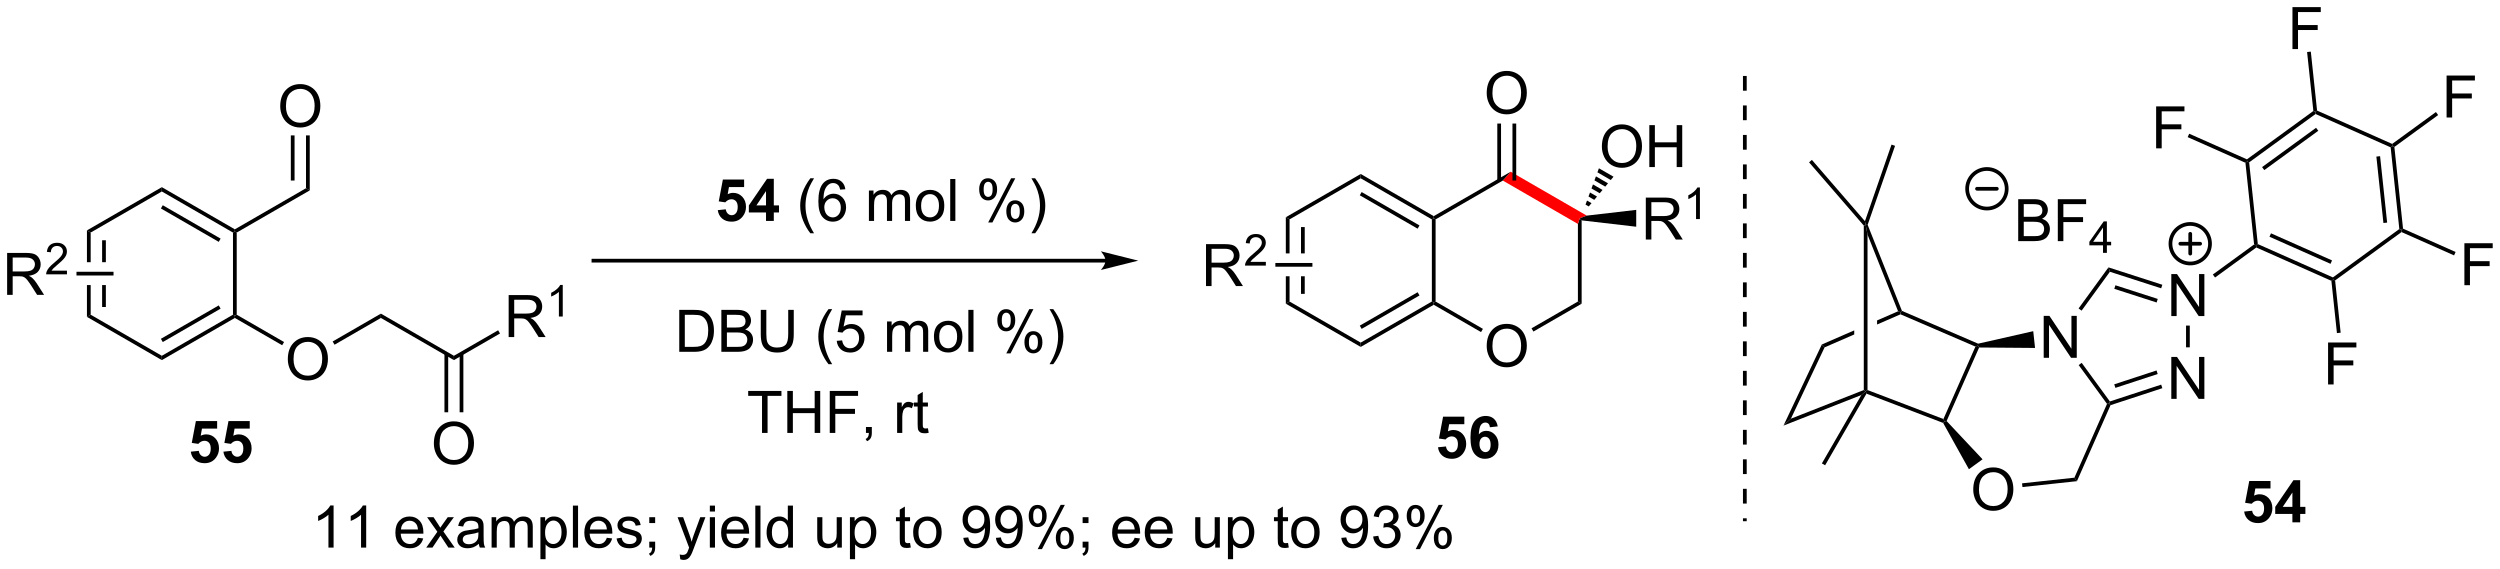 <?xml version="1.0" encoding="UTF-8"?>
<!DOCTYPE svg PUBLIC '-//W3C//DTD SVG 1.0//EN'
          'http://www.w3.org/TR/2001/REC-SVG-20010904/DTD/svg10.dtd'>
<svg stroke-dasharray="none" shape-rendering="auto" xmlns="http://www.w3.org/2000/svg" font-family="'Dialog'" text-rendering="auto" width="936" fill-opacity="1" color-interpolation="auto" color-rendering="auto" preserveAspectRatio="xMidYMid meet" font-size="12px" viewBox="0 0 936 213" fill="black" xmlns:xlink="http://www.w3.org/1999/xlink" stroke="black" image-rendering="auto" stroke-miterlimit="10" stroke-linecap="square" stroke-linejoin="miter" font-style="normal" stroke-width="1" height="213" stroke-dashoffset="0" font-weight="normal" stroke-opacity="1"
><!--Generated by the Batik Graphics2D SVG Generator--><defs id="genericDefs"
  /><g
  ><defs id="defs1"
    ><clipPath clipPathUnits="userSpaceOnUse" id="clipPath1"
      ><path d="M2.188 1.583 L353.156 1.583 L353.156 81.194 L2.188 81.194 L2.188 1.583 Z"
      /></clipPath
      ><clipPath clipPathUnits="userSpaceOnUse" id="clipPath2"
      ><path d="M4.237 0.484 L4.237 77.881 L345.445 77.881 L345.445 0.484 Z"
      /></clipPath
    ></defs
    ><g transform="scale(2.667,2.667) translate(-2.188,-1.583) matrix(1.029,0,0,1.029,-2.17,1.085)"
    ><path d="M155.058 35.788 L85.195 35.788 L84.94 35.788 L84.94 36.298 L85.195 36.298 L155.058 36.298 L155.313 36.298 L155.313 35.788 L155.058 35.788 ZM159.522 36.043 L154.42 34.767 C154.42 34.767 155.058 35.485 155.058 36.043 C155.058 36.601 154.42 37.318 154.42 37.318 Z" stroke="none" clip-path="url(#clipPath2)"
    /></g
    ><g transform="matrix(2.743,0,0,2.743,-11.621,-1.328)"
    ><path d="M49.769 75.224 L49.066 75.224 L49.066 70.743 Q48.811 70.985 48.4 71.227 Q47.988 71.469 47.66 71.591 L47.66 70.912 Q48.248 70.633 48.689 70.24 Q49.131 69.844 49.316 69.474 L49.769 69.474 L49.769 75.224 ZM54.219 75.224 L53.516 75.224 L53.516 70.743 Q53.26 70.985 52.849 71.227 Q52.437 71.469 52.109 71.591 L52.109 70.912 Q52.698 70.633 53.138 70.24 Q53.581 69.844 53.766 69.474 L54.219 69.474 L54.219 75.224 ZM61.276 73.888 L62.002 73.977 Q61.831 74.615 61.364 74.966 Q60.901 75.318 60.179 75.318 Q59.268 75.318 58.734 74.758 Q58.203 74.196 58.203 73.185 Q58.203 72.138 58.742 71.56 Q59.281 70.982 60.141 70.982 Q60.971 70.982 61.497 71.55 Q62.026 72.115 62.026 73.141 Q62.026 73.204 62.023 73.329 L58.929 73.329 Q58.969 74.013 59.315 74.378 Q59.664 74.74 60.182 74.74 Q60.57 74.74 60.844 74.537 Q61.117 74.334 61.276 73.888 ZM58.969 72.75 L61.284 72.75 Q61.237 72.227 61.018 71.966 Q60.682 71.56 60.148 71.56 Q59.664 71.56 59.333 71.886 Q59.002 72.209 58.969 72.75 ZM62.418 75.224 L63.933 73.068 L62.53 71.076 L63.41 71.076 L64.045 72.047 Q64.225 72.326 64.335 72.513 Q64.506 72.255 64.652 72.055 L65.35 71.076 L66.191 71.076 L64.756 73.029 L66.301 75.224 L65.436 75.224 L64.585 73.935 L64.358 73.586 L63.269 75.224 L62.418 75.224 ZM69.592 74.711 Q69.202 75.045 68.84 75.183 Q68.48 75.318 68.066 75.318 Q67.381 75.318 67.014 74.985 Q66.647 74.649 66.647 74.13 Q66.647 73.826 66.785 73.573 Q66.926 73.321 67.15 73.17 Q67.374 73.016 67.655 72.938 Q67.863 72.883 68.28 72.834 Q69.131 72.732 69.535 72.591 Q69.538 72.446 69.538 72.407 Q69.538 71.977 69.34 71.802 Q69.069 71.563 68.538 71.563 Q68.043 71.563 67.806 71.737 Q67.569 71.912 67.457 72.352 L66.769 72.258 Q66.863 71.818 67.077 71.547 Q67.293 71.274 67.699 71.128 Q68.105 70.982 68.639 70.982 Q69.17 70.982 69.501 71.107 Q69.835 71.232 69.991 71.422 Q70.147 71.61 70.21 71.899 Q70.246 72.079 70.246 72.547 L70.246 73.485 Q70.246 74.466 70.29 74.727 Q70.335 74.985 70.467 75.224 L69.733 75.224 Q69.624 75.005 69.592 74.711 ZM69.535 73.141 Q69.152 73.297 68.387 73.407 Q67.952 73.469 67.772 73.547 Q67.592 73.625 67.493 73.776 Q67.397 73.927 67.397 74.11 Q67.397 74.391 67.611 74.579 Q67.824 74.766 68.233 74.766 Q68.639 74.766 68.954 74.589 Q69.272 74.412 69.42 74.102 Q69.535 73.865 69.535 73.399 L69.535 73.141 ZM71.336 75.224 L71.336 71.076 L71.963 71.076 L71.963 71.657 Q72.159 71.352 72.482 71.167 Q72.807 70.982 73.221 70.982 Q73.682 70.982 73.976 71.175 Q74.273 71.365 74.393 71.709 Q74.885 70.982 75.674 70.982 Q76.291 70.982 76.622 71.323 Q76.956 71.664 76.956 72.375 L76.956 75.224 L76.258 75.224 L76.258 72.61 Q76.258 72.188 76.187 72.003 Q76.12 71.818 75.94 71.706 Q75.76 71.591 75.518 71.591 Q75.081 71.591 74.791 71.883 Q74.502 72.172 74.502 72.813 L74.502 75.224 L73.799 75.224 L73.799 72.529 Q73.799 72.06 73.627 71.826 Q73.456 71.591 73.065 71.591 Q72.768 71.591 72.516 71.748 Q72.266 71.904 72.151 72.206 Q72.039 72.505 72.039 73.071 L72.039 75.224 L71.336 75.224 ZM78 76.815 L78 71.076 L78.641 71.076 L78.641 71.615 Q78.867 71.297 79.151 71.141 Q79.437 70.982 79.844 70.982 Q80.375 70.982 80.781 71.255 Q81.187 71.529 81.393 72.026 Q81.601 72.524 81.601 73.118 Q81.601 73.755 81.372 74.266 Q81.143 74.774 80.708 75.047 Q80.273 75.318 79.791 75.318 Q79.44 75.318 79.161 75.17 Q78.883 75.021 78.703 74.795 L78.703 76.815 L78 76.815 ZM78.635 73.172 Q78.635 73.974 78.958 74.357 Q79.284 74.74 79.745 74.74 Q80.213 74.74 80.547 74.344 Q80.883 73.946 80.883 73.115 Q80.883 72.321 80.555 71.927 Q80.229 71.532 79.776 71.532 Q79.328 71.532 78.982 71.954 Q78.635 72.373 78.635 73.172 ZM82.433 75.224 L82.433 69.498 L83.137 69.498 L83.137 75.224 L82.433 75.224 ZM87.065 73.888 L87.791 73.977 Q87.62 74.615 87.153 74.966 Q86.69 75.318 85.969 75.318 Q85.057 75.318 84.523 74.758 Q83.992 74.196 83.992 73.185 Q83.992 72.138 84.531 71.56 Q85.07 70.982 85.93 70.982 Q86.76 70.982 87.286 71.55 Q87.815 72.115 87.815 73.141 Q87.815 73.204 87.812 73.329 L84.719 73.329 Q84.758 74.013 85.104 74.378 Q85.453 74.74 85.971 74.74 Q86.359 74.74 86.633 74.537 Q86.906 74.334 87.065 73.888 ZM84.758 72.75 L87.073 72.75 Q87.026 72.227 86.807 71.966 Q86.471 71.56 85.937 71.56 Q85.453 71.56 85.122 71.886 Q84.791 72.209 84.758 72.75 ZM88.394 73.985 L89.09 73.875 Q89.147 74.295 89.415 74.519 Q89.683 74.74 90.163 74.74 Q90.647 74.74 90.881 74.542 Q91.116 74.344 91.116 74.079 Q91.116 73.841 90.91 73.704 Q90.764 73.61 90.191 73.466 Q89.418 73.271 89.118 73.128 Q88.819 72.985 88.665 72.735 Q88.512 72.482 88.512 72.177 Q88.512 71.899 88.637 71.664 Q88.764 71.427 88.983 71.271 Q89.147 71.149 89.431 71.065 Q89.715 70.982 90.038 70.982 Q90.527 70.982 90.894 71.123 Q91.264 71.263 91.439 71.503 Q91.616 71.743 91.683 72.146 L90.996 72.24 Q90.949 71.92 90.722 71.74 Q90.499 71.56 90.09 71.56 Q89.605 71.56 89.397 71.722 Q89.191 71.88 89.191 72.094 Q89.191 72.232 89.277 72.341 Q89.363 72.454 89.545 72.529 Q89.652 72.568 90.168 72.709 Q90.913 72.907 91.207 73.034 Q91.504 73.162 91.67 73.404 Q91.84 73.646 91.84 74.005 Q91.84 74.357 91.634 74.667 Q91.428 74.977 91.04 75.149 Q90.655 75.318 90.168 75.318 Q89.358 75.318 88.933 74.982 Q88.512 74.646 88.394 73.985 ZM92.858 71.875 L92.858 71.076 L93.66 71.076 L93.66 71.875 L92.858 71.875 ZM92.858 75.224 L92.858 74.422 L93.66 74.422 L93.66 75.224 Q93.66 75.667 93.504 75.938 Q93.347 76.209 93.006 76.357 L92.811 76.058 Q93.035 75.959 93.139 75.769 Q93.246 75.581 93.256 75.224 L92.858 75.224 ZM97.09 76.823 L97.012 76.162 Q97.241 76.224 97.413 76.224 Q97.647 76.224 97.788 76.146 Q97.928 76.068 98.019 75.927 Q98.085 75.823 98.233 75.404 Q98.254 75.347 98.295 75.232 L96.722 71.076 L97.48 71.076 L98.342 73.477 Q98.512 73.935 98.644 74.438 Q98.764 73.954 98.933 73.493 L99.819 71.076 L100.522 71.076 L98.944 75.295 Q98.691 75.98 98.551 76.237 Q98.363 76.584 98.121 76.745 Q97.879 76.909 97.543 76.909 Q97.34 76.909 97.09 76.823 ZM101.124 70.305 L101.124 69.498 L101.827 69.498 L101.827 70.305 L101.124 70.305 ZM101.124 75.224 L101.124 71.076 L101.827 71.076 L101.827 75.224 L101.124 75.224 ZM105.737 73.888 L106.463 73.977 Q106.291 74.615 105.825 74.966 Q105.362 75.318 104.641 75.318 Q103.729 75.318 103.195 74.758 Q102.664 74.196 102.664 73.185 Q102.664 72.138 103.203 71.56 Q103.742 70.982 104.601 70.982 Q105.432 70.982 105.958 71.55 Q106.487 72.115 106.487 73.141 Q106.487 73.204 106.484 73.329 L103.391 73.329 Q103.43 74.013 103.776 74.378 Q104.125 74.74 104.643 74.74 Q105.031 74.74 105.305 74.537 Q105.578 74.334 105.737 73.888 ZM103.43 72.75 L105.745 72.75 Q105.698 72.227 105.479 71.966 Q105.143 71.56 104.609 71.56 Q104.125 71.56 103.794 71.886 Q103.463 72.209 103.43 72.75 ZM107.332 75.224 L107.332 69.498 L108.035 69.498 L108.035 75.224 L107.332 75.224 ZM111.815 75.224 L111.815 74.701 Q111.422 75.318 110.656 75.318 Q110.159 75.318 109.742 75.045 Q109.328 74.771 109.099 74.282 Q108.87 73.789 108.87 73.154 Q108.87 72.532 109.075 72.026 Q109.284 71.521 109.698 71.253 Q110.112 70.982 110.625 70.982 Q111 70.982 111.291 71.141 Q111.586 71.297 111.768 71.552 L111.768 69.498 L112.469 69.498 L112.469 75.224 L111.815 75.224 ZM109.594 73.154 Q109.594 73.951 109.93 74.347 Q110.266 74.74 110.721 74.74 Q111.182 74.74 111.505 74.362 Q111.828 73.985 111.828 73.211 Q111.828 72.36 111.5 71.961 Q111.172 71.563 110.69 71.563 Q110.221 71.563 109.906 71.946 Q109.594 72.329 109.594 73.154 ZM118.516 75.224 L118.516 74.615 Q118.031 75.318 117.198 75.318 Q116.831 75.318 116.513 75.177 Q116.195 75.037 116.039 74.823 Q115.885 74.61 115.823 74.302 Q115.781 74.094 115.781 73.646 L115.781 71.076 L116.484 71.076 L116.484 73.375 Q116.484 73.927 116.526 74.118 Q116.594 74.396 116.807 74.555 Q117.023 74.711 117.338 74.711 Q117.656 74.711 117.932 74.55 Q118.211 74.388 118.325 74.11 Q118.44 73.829 118.44 73.297 L118.44 71.076 L119.143 71.076 L119.143 75.224 L118.516 75.224 ZM120.246 76.815 L120.246 71.076 L120.887 71.076 L120.887 71.615 Q121.113 71.297 121.397 71.141 Q121.683 70.982 122.09 70.982 Q122.621 70.982 123.027 71.255 Q123.433 71.529 123.639 72.026 Q123.847 72.524 123.847 73.118 Q123.847 73.755 123.618 74.266 Q123.389 74.774 122.954 75.047 Q122.519 75.318 122.038 75.318 Q121.686 75.318 121.407 75.17 Q121.129 75.021 120.949 74.795 L120.949 76.815 L120.246 76.815 ZM120.881 73.172 Q120.881 73.974 121.204 74.357 Q121.53 74.74 121.991 74.74 Q122.46 74.74 122.793 74.344 Q123.129 73.946 123.129 73.115 Q123.129 72.321 122.801 71.927 Q122.475 71.532 122.022 71.532 Q121.574 71.532 121.228 71.954 Q120.881 72.373 120.881 73.172 ZM128.452 74.594 L128.553 75.216 Q128.256 75.279 128.022 75.279 Q127.639 75.279 127.428 75.159 Q127.217 75.037 127.131 74.839 Q127.045 74.641 127.045 74.008 L127.045 71.623 L126.53 71.623 L126.53 71.076 L127.045 71.076 L127.045 70.047 L127.746 69.625 L127.746 71.076 L128.452 71.076 L128.452 71.623 L127.746 71.623 L127.746 74.047 Q127.746 74.349 127.782 74.435 Q127.819 74.521 127.902 74.573 Q127.988 74.623 128.144 74.623 Q128.262 74.623 128.452 74.594 ZM128.877 73.149 Q128.877 71.998 129.518 71.443 Q130.054 70.982 130.823 70.982 Q131.679 70.982 132.221 71.542 Q132.766 72.102 132.766 73.091 Q132.766 73.891 132.523 74.352 Q132.284 74.81 131.825 75.065 Q131.367 75.318 130.823 75.318 Q129.953 75.318 129.414 74.761 Q128.877 74.201 128.877 73.149 ZM129.601 73.149 Q129.601 73.946 129.948 74.344 Q130.297 74.74 130.823 74.74 Q131.346 74.74 131.693 74.341 Q132.042 73.943 132.042 73.125 Q132.042 72.357 131.693 71.961 Q131.344 71.563 130.823 71.563 Q130.297 71.563 129.948 71.959 Q129.601 72.352 129.601 73.149 ZM135.721 73.899 L136.398 73.836 Q136.484 74.313 136.726 74.529 Q136.969 74.743 137.346 74.743 Q137.672 74.743 137.914 74.594 Q138.159 74.446 138.315 74.198 Q138.471 73.951 138.575 73.529 Q138.682 73.107 138.682 72.67 Q138.682 72.623 138.679 72.529 Q138.469 72.865 138.101 73.073 Q137.737 73.282 137.312 73.282 Q136.601 73.282 136.109 72.766 Q135.617 72.25 135.617 71.407 Q135.617 70.537 136.13 70.005 Q136.643 69.474 137.417 69.474 Q137.976 69.474 138.437 69.776 Q138.901 70.076 139.141 70.633 Q139.383 71.188 139.383 72.243 Q139.383 73.341 139.143 73.993 Q138.906 74.641 138.435 74.982 Q137.963 75.323 137.331 75.323 Q136.659 75.323 136.232 74.951 Q135.807 74.576 135.721 73.899 ZM138.601 71.373 Q138.601 70.766 138.279 70.412 Q137.956 70.055 137.502 70.055 Q137.034 70.055 136.685 70.438 Q136.338 70.821 136.338 71.43 Q136.338 71.977 136.669 72.321 Q137 72.662 137.484 72.662 Q137.971 72.662 138.286 72.321 Q138.601 71.977 138.601 71.373 ZM140.17 73.899 L140.847 73.836 Q140.933 74.313 141.176 74.529 Q141.418 74.743 141.795 74.743 Q142.121 74.743 142.363 74.594 Q142.608 74.446 142.764 74.198 Q142.92 73.951 143.025 73.529 Q143.131 73.107 143.131 72.67 Q143.131 72.623 143.129 72.529 Q142.918 72.865 142.551 73.073 Q142.186 73.282 141.762 73.282 Q141.051 73.282 140.558 72.766 Q140.066 72.25 140.066 71.407 Q140.066 70.537 140.579 70.005 Q141.092 69.474 141.866 69.474 Q142.426 69.474 142.887 69.776 Q143.35 70.076 143.59 70.633 Q143.832 71.188 143.832 72.243 Q143.832 73.341 143.592 73.993 Q143.355 74.641 142.884 74.982 Q142.413 75.323 141.78 75.323 Q141.108 75.323 140.681 74.951 Q140.256 74.576 140.17 73.899 ZM143.051 71.373 Q143.051 70.766 142.728 70.412 Q142.405 70.055 141.952 70.055 Q141.483 70.055 141.134 70.438 Q140.788 70.821 140.788 71.43 Q140.788 71.977 141.118 72.321 Q141.449 72.662 141.933 72.662 Q142.42 72.662 142.736 72.321 Q143.051 71.977 143.051 71.373 ZM144.648 70.873 Q144.648 70.258 144.956 69.829 Q145.266 69.399 145.851 69.399 Q146.391 69.399 146.742 69.784 Q147.096 70.17 147.096 70.914 Q147.096 71.641 146.739 72.034 Q146.383 72.427 145.859 72.427 Q145.338 72.427 144.992 72.042 Q144.648 71.654 144.648 70.873 ZM145.87 69.883 Q145.609 69.883 145.435 70.11 Q145.26 70.336 145.26 70.943 Q145.26 71.493 145.435 71.719 Q145.612 71.943 145.87 71.943 Q146.135 71.943 146.31 71.716 Q146.484 71.49 146.484 70.888 Q146.484 70.334 146.307 70.11 Q146.133 69.883 145.87 69.883 ZM145.875 75.435 L149.008 69.399 L149.578 69.399 L146.456 75.435 L145.875 75.435 ZM148.351 73.88 Q148.351 73.263 148.659 72.836 Q148.969 72.407 149.557 72.407 Q150.096 72.407 150.45 72.792 Q150.804 73.177 150.804 73.922 Q150.804 74.649 150.445 75.042 Q150.088 75.435 149.562 75.435 Q149.042 75.435 148.695 75.047 Q148.351 74.657 148.351 73.88 ZM149.578 72.891 Q149.312 72.891 149.138 73.118 Q148.963 73.344 148.963 73.951 Q148.963 74.498 149.138 74.724 Q149.315 74.951 149.573 74.951 Q149.844 74.951 150.016 74.724 Q150.19 74.498 150.19 73.896 Q150.19 73.341 150.013 73.118 Q149.838 72.891 149.578 72.891 ZM152.006 71.875 L152.006 71.076 L152.808 71.076 L152.808 71.875 L152.006 71.875 ZM152.006 75.224 L152.006 74.422 L152.808 74.422 L152.808 75.224 Q152.808 75.667 152.652 75.938 Q152.496 76.209 152.155 76.357 L151.959 76.058 Q152.183 75.959 152.288 75.769 Q152.394 75.581 152.405 75.224 L152.006 75.224 ZM159.108 73.888 L159.834 73.977 Q159.663 74.615 159.196 74.966 Q158.733 75.318 158.012 75.318 Q157.1 75.318 156.566 74.758 Q156.035 74.196 156.035 73.185 Q156.035 72.138 156.574 71.56 Q157.113 70.982 157.972 70.982 Q158.803 70.982 159.329 71.55 Q159.858 72.115 159.858 73.141 Q159.858 73.204 159.855 73.329 L156.762 73.329 Q156.801 74.013 157.147 74.378 Q157.496 74.74 158.014 74.74 Q158.402 74.74 158.676 74.537 Q158.949 74.334 159.108 73.888 ZM156.801 72.75 L159.116 72.75 Q159.069 72.227 158.85 71.966 Q158.514 71.56 157.98 71.56 Q157.496 71.56 157.165 71.886 Q156.834 72.209 156.801 72.75 ZM163.557 73.888 L164.284 73.977 Q164.112 74.615 163.646 74.966 Q163.182 75.318 162.461 75.318 Q161.549 75.318 161.016 74.758 Q160.484 74.196 160.484 73.185 Q160.484 72.138 161.023 71.56 Q161.562 70.982 162.422 70.982 Q163.252 70.982 163.779 71.55 Q164.307 72.115 164.307 73.141 Q164.307 73.204 164.304 73.329 L161.211 73.329 Q161.25 74.013 161.596 74.378 Q161.945 74.74 162.463 74.74 Q162.851 74.74 163.125 74.537 Q163.398 74.334 163.557 73.888 ZM161.25 72.75 L163.565 72.75 Q163.518 72.227 163.299 71.966 Q162.963 71.56 162.429 71.56 Q161.945 71.56 161.614 71.886 Q161.284 72.209 161.25 72.75 ZM170.109 75.224 L170.109 74.615 Q169.625 75.318 168.792 75.318 Q168.424 75.318 168.107 75.177 Q167.789 75.037 167.633 74.823 Q167.479 74.61 167.417 74.302 Q167.375 74.094 167.375 73.646 L167.375 71.076 L168.078 71.076 L168.078 73.375 Q168.078 73.927 168.12 74.118 Q168.187 74.396 168.401 74.555 Q168.617 74.711 168.932 74.711 Q169.25 74.711 169.526 74.55 Q169.804 74.388 169.919 74.11 Q170.034 73.829 170.034 73.297 L170.034 71.076 L170.737 71.076 L170.737 75.224 L170.109 75.224 ZM171.84 76.815 L171.84 71.076 L172.48 71.076 L172.48 71.615 Q172.707 71.297 172.991 71.141 Q173.277 70.982 173.683 70.982 Q174.215 70.982 174.621 71.255 Q175.027 71.529 175.233 72.026 Q175.441 72.524 175.441 73.118 Q175.441 73.755 175.212 74.266 Q174.983 74.774 174.548 75.047 Q174.113 75.318 173.631 75.318 Q173.28 75.318 173.001 75.17 Q172.722 75.021 172.543 74.795 L172.543 76.815 L171.84 76.815 ZM172.475 73.172 Q172.475 73.974 172.798 74.357 Q173.124 74.74 173.584 74.74 Q174.053 74.74 174.387 74.344 Q174.722 73.946 174.722 73.115 Q174.722 72.321 174.394 71.927 Q174.069 71.532 173.616 71.532 Q173.168 71.532 172.821 71.954 Q172.475 72.373 172.475 73.172 ZM180.045 74.594 L180.147 75.216 Q179.85 75.279 179.616 75.279 Q179.233 75.279 179.022 75.159 Q178.811 75.037 178.725 74.839 Q178.639 74.641 178.639 74.008 L178.639 71.623 L178.124 71.623 L178.124 71.076 L178.639 71.076 L178.639 70.047 L179.34 69.625 L179.34 71.076 L180.045 71.076 L180.045 71.623 L179.34 71.623 L179.34 74.047 Q179.34 74.349 179.376 74.435 Q179.413 74.521 179.496 74.573 Q179.582 74.623 179.738 74.623 Q179.855 74.623 180.045 74.594 ZM180.471 73.149 Q180.471 71.998 181.112 71.443 Q181.648 70.982 182.417 70.982 Q183.273 70.982 183.815 71.542 Q184.359 72.102 184.359 73.091 Q184.359 73.891 184.117 74.352 Q183.877 74.81 183.419 75.065 Q182.961 75.318 182.417 75.318 Q181.547 75.318 181.008 74.761 Q180.471 74.201 180.471 73.149 ZM181.195 73.149 Q181.195 73.946 181.542 74.344 Q181.891 74.74 182.417 74.74 Q182.94 74.74 183.286 74.341 Q183.635 73.943 183.635 73.125 Q183.635 72.357 183.286 71.961 Q182.937 71.563 182.417 71.563 Q181.891 71.563 181.542 71.959 Q181.195 72.352 181.195 73.149 ZM187.315 73.899 L187.992 73.836 Q188.078 74.313 188.32 74.529 Q188.562 74.743 188.94 74.743 Q189.266 74.743 189.508 74.594 Q189.752 74.446 189.909 74.198 Q190.065 73.951 190.169 73.529 Q190.276 73.107 190.276 72.67 Q190.276 72.623 190.273 72.529 Q190.062 72.865 189.695 73.073 Q189.331 73.282 188.906 73.282 Q188.195 73.282 187.703 72.766 Q187.211 72.25 187.211 71.407 Q187.211 70.537 187.724 70.005 Q188.237 69.474 189.01 69.474 Q189.57 69.474 190.031 69.776 Q190.495 70.076 190.734 70.633 Q190.976 71.188 190.976 72.243 Q190.976 73.341 190.737 73.993 Q190.5 74.641 190.029 74.982 Q189.557 75.323 188.924 75.323 Q188.252 75.323 187.825 74.951 Q187.401 74.576 187.315 73.899 ZM190.195 71.373 Q190.195 70.766 189.872 70.412 Q189.549 70.055 189.096 70.055 Q188.627 70.055 188.279 70.438 Q187.932 70.821 187.932 71.43 Q187.932 71.977 188.263 72.321 Q188.594 72.662 189.078 72.662 Q189.565 72.662 189.88 72.321 Q190.195 71.977 190.195 71.373 ZM191.663 73.711 L192.366 73.618 Q192.488 74.216 192.777 74.48 Q193.069 74.743 193.488 74.743 Q193.983 74.743 194.324 74.399 Q194.668 74.055 194.668 73.547 Q194.668 73.063 194.35 72.75 Q194.035 72.435 193.545 72.435 Q193.347 72.435 193.051 72.513 L193.129 71.896 Q193.199 71.904 193.241 71.904 Q193.691 71.904 194.051 71.67 Q194.41 71.435 194.41 70.946 Q194.41 70.56 194.147 70.308 Q193.887 70.052 193.472 70.052 Q193.061 70.052 192.788 70.31 Q192.514 70.568 192.436 71.084 L191.733 70.959 Q191.863 70.25 192.319 69.862 Q192.777 69.474 193.457 69.474 Q193.926 69.474 194.319 69.675 Q194.715 69.875 194.923 70.224 Q195.131 70.571 195.131 70.961 Q195.131 71.334 194.931 71.638 Q194.733 71.943 194.342 72.123 Q194.85 72.24 195.131 72.61 Q195.413 72.977 195.413 73.532 Q195.413 74.282 194.866 74.805 Q194.319 75.326 193.483 75.326 Q192.73 75.326 192.23 74.878 Q191.733 74.427 191.663 73.711 ZM196.242 70.873 Q196.242 70.258 196.549 69.829 Q196.859 69.399 197.445 69.399 Q197.984 69.399 198.336 69.784 Q198.69 70.17 198.69 70.914 Q198.69 71.641 198.333 72.034 Q197.976 72.427 197.453 72.427 Q196.932 72.427 196.586 72.042 Q196.242 71.654 196.242 70.873 ZM197.463 69.883 Q197.203 69.883 197.029 70.11 Q196.854 70.336 196.854 70.943 Q196.854 71.493 197.029 71.719 Q197.206 71.943 197.463 71.943 Q197.729 71.943 197.904 71.716 Q198.078 71.49 198.078 70.888 Q198.078 70.334 197.901 70.11 Q197.726 69.883 197.463 69.883 ZM197.469 75.435 L200.601 69.399 L201.172 69.399 L198.049 75.435 L197.469 75.435 ZM199.945 73.88 Q199.945 73.263 200.252 72.836 Q200.562 72.407 201.151 72.407 Q201.69 72.407 202.044 72.792 Q202.398 73.177 202.398 73.922 Q202.398 74.649 202.039 75.042 Q201.682 75.435 201.156 75.435 Q200.635 75.435 200.289 75.047 Q199.945 74.657 199.945 73.88 ZM201.172 72.891 Q200.906 72.891 200.732 73.118 Q200.557 73.344 200.557 73.951 Q200.557 74.498 200.732 74.724 Q200.909 74.951 201.167 74.951 Q201.437 74.951 201.609 74.724 Q201.784 74.498 201.784 73.896 Q201.784 73.341 201.607 73.118 Q201.432 72.891 201.172 72.891 Z" stroke="none" clip-path="url(#clipPath2)"
    /></g
    ><g transform="matrix(2.743,0,0,2.743,-11.621,-1.328)"
    ><path d="M242.138 10.852 L242.138 12.864 L242.649 12.864 L242.649 10.852 ZM242.138 14.877 L242.138 16.89 L242.649 16.89 L242.649 14.877 ZM242.138 18.902 L242.138 20.915 L242.649 20.915 L242.649 18.902 ZM242.138 22.927 L242.138 24.94 L242.649 24.94 L242.649 22.927 ZM242.138 26.952 L242.138 28.965 L242.649 28.965 L242.649 26.952 ZM242.138 30.978 L242.138 32.99 L242.649 32.99 L242.649 30.978 ZM242.138 35.003 L242.138 37.015 L242.649 37.015 L242.649 35.003 ZM242.138 39.028 L242.138 41.041 L242.649 41.041 L242.649 39.028 ZM242.138 43.053 L242.138 45.066 L242.649 45.066 L242.649 43.053 ZM242.138 47.078 L242.138 49.091 L242.649 49.091 L242.649 47.078 ZM242.138 51.103 L242.138 53.116 L242.649 53.116 L242.649 51.103 ZM242.138 55.129 L242.138 57.141 L242.649 57.141 L242.649 55.129 ZM242.138 59.154 L242.138 61.166 L242.649 61.166 L242.649 59.154 ZM242.138 63.179 L242.138 65.192 L242.649 65.192 L242.649 63.179 ZM242.138 67.204 L242.138 69.217 L242.649 69.217 L242.649 67.204 ZM242.138 71.229 L242.138 71.627 L242.649 71.627 L242.649 71.229 Z" stroke="none" clip-path="url(#clipPath2)"
    /></g
    ><g transform="matrix(2.743,0,0,2.743,-11.621,-1.328)"
    ><path d="M16.103 31.931 L16.103 36.274 L16.614 36.274 L16.614 32.226 L16.103 31.931 ZM18.175 33.275 L18.175 36.274 L18.685 36.274 L18.685 33.275 ZM18.175 39.392 L18.175 42.391 L18.685 42.391 L18.685 39.392 ZM16.103 39.392 L16.103 43.735 L16.614 43.44 L16.614 39.392 Z" stroke="none" clip-path="url(#clipPath2)"
    /></g
    ><g transform="matrix(2.743,0,0,2.743,-11.621,-1.328)"
    ><path d="M16.103 43.735 L16.614 43.44 L26.325 49.047 L26.325 49.636 Z" stroke="none" clip-path="url(#clipPath2)"
    /></g
    ><g transform="matrix(2.743,0,0,2.743,-11.621,-1.328)"
    ><path d="M26.325 49.636 L26.325 49.047 L36.037 43.44 L36.292 43.587 L36.292 43.882 ZM26.453 47.171 L34.348 42.612 L34.093 42.17 L26.198 46.729 Z" stroke="none" clip-path="url(#clipPath2)"
    /></g
    ><g transform="matrix(2.743,0,0,2.743,-11.621,-1.328)"
    ><path d="M36.547 43.44 L36.292 43.587 L36.037 43.44 L36.037 32.226 L36.292 32.079 L36.547 32.226 Z" stroke="none" clip-path="url(#clipPath2)"
    /></g
    ><g transform="matrix(2.743,0,0,2.743,-11.621,-1.328)"
    ><path d="M36.292 31.784 L36.292 32.079 L36.037 32.226 L26.325 26.619 L26.325 26.03 ZM34.348 33.054 L26.453 28.496 L26.198 28.937 L34.093 33.496 Z" stroke="none" clip-path="url(#clipPath2)"
    /></g
    ><g transform="matrix(2.743,0,0,2.743,-11.621,-1.328)"
    ><path d="M26.325 26.03 L26.325 26.619 L16.614 32.226 L16.103 31.931 Z" stroke="none" clip-path="url(#clipPath2)"
    /></g
    ><g transform="matrix(2.743,0,0,2.743,-11.621,-1.328)"
    ><path d="M36.547 32.226 L36.292 32.079 L36.292 31.784 L46.004 26.177 L46.514 26.472 Z" stroke="none" clip-path="url(#clipPath2)"
    /></g
    ><g transform="matrix(2.743,0,0,2.743,-11.621,-1.328)"
    ><path d="M42.486 15.002 Q42.486 13.575 43.252 12.77 Q44.017 11.963 45.228 11.963 Q46.02 11.963 46.655 12.343 Q47.293 12.72 47.627 13.398 Q47.963 14.075 47.963 14.934 Q47.963 15.806 47.611 16.494 Q47.26 17.181 46.614 17.536 Q45.971 17.89 45.223 17.89 Q44.416 17.89 43.778 17.499 Q43.142 17.106 42.814 16.431 Q42.486 15.754 42.486 15.002 ZM43.267 15.012 Q43.267 16.049 43.822 16.645 Q44.379 17.239 45.221 17.239 Q46.075 17.239 46.627 16.637 Q47.181 16.036 47.181 14.931 Q47.181 14.231 46.944 13.71 Q46.708 13.189 46.252 12.903 Q45.799 12.614 45.231 12.614 Q44.426 12.614 43.846 13.168 Q43.267 13.72 43.267 15.012 Z" stroke="none" clip-path="url(#clipPath2)"
    /></g
    ><g transform="matrix(2.743,0,0,2.743,-11.621,-1.328)"
    ><path d="M46.514 26.472 L46.004 26.177 L46.004 18.968 L46.514 18.968 ZM44.442 25.128 L44.442 18.968 L43.932 18.968 L43.932 25.128 Z" stroke="none" clip-path="url(#clipPath2)"
    /></g
    ><g transform="matrix(2.743,0,0,2.743,-11.621,-1.328)"
    ><path d="M43.522 49.528 Q43.522 48.101 44.288 47.296 Q45.053 46.489 46.264 46.489 Q47.056 46.489 47.691 46.869 Q48.329 47.246 48.663 47.924 Q48.998 48.601 48.998 49.46 Q48.998 50.332 48.647 51.02 Q48.295 51.707 47.65 52.062 Q47.006 52.416 46.259 52.416 Q45.452 52.416 44.814 52.025 Q44.178 51.632 43.85 50.957 Q43.522 50.28 43.522 49.528 ZM44.303 49.538 Q44.303 50.575 44.858 51.171 Q45.415 51.765 46.256 51.765 Q47.111 51.765 47.663 51.163 Q48.217 50.562 48.217 49.457 Q48.217 48.757 47.98 48.236 Q47.743 47.715 47.288 47.429 Q46.834 47.14 46.267 47.14 Q45.462 47.14 44.881 47.694 Q44.303 48.246 44.303 49.538 Z" stroke="none" clip-path="url(#clipPath2)"
    /></g
    ><g transform="matrix(2.743,0,0,2.743,-11.621,-1.328)"
    ><path d="M36.292 43.882 L36.292 43.587 L36.547 43.44 L43.006 47.169 L42.751 47.611 Z" stroke="none" clip-path="url(#clipPath2)"
    /></g
    ><g transform="matrix(2.743,0,0,2.743,-11.621,-1.328)"
    ><path d="M49.897 47.536 L49.642 47.094 L56.226 43.293 L56.226 43.882 Z" stroke="none" clip-path="url(#clipPath2)"
    /></g
    ><g transform="matrix(2.743,0,0,2.743,-11.621,-1.328)"
    ><path d="M179.742 30.133 L179.742 35.075 L180.252 35.075 L180.252 30.428 L179.742 30.133 ZM181.814 31.477 L181.814 35.075 L182.324 35.075 L182.324 31.477 ZM181.814 38.193 L181.814 40.593 L182.324 40.593 L182.324 38.193 ZM179.742 38.193 L179.742 41.937 L180.252 41.642 L180.252 38.193 Z" stroke="none" clip-path="url(#clipPath2)"
    /></g
    ><g transform="matrix(2.743,0,0,2.743,-11.621,-1.328)"
    ><path d="M179.742 41.937 L180.252 41.642 L189.964 47.249 L189.964 47.838 Z" stroke="none" clip-path="url(#clipPath2)"
    /></g
    ><g transform="matrix(2.743,0,0,2.743,-11.621,-1.328)"
    ><path d="M189.964 47.838 L189.964 47.249 L199.676 41.642 L199.931 41.789 L199.931 42.084 ZM190.092 45.373 L197.987 40.814 L197.732 40.372 L189.837 44.931 Z" stroke="none" clip-path="url(#clipPath2)"
    /></g
    ><g transform="matrix(2.743,0,0,2.743,-11.621,-1.328)"
    ><path d="M200.186 41.642 L199.931 41.789 L199.676 41.642 L199.676 30.428 L199.931 30.281 L200.186 30.428 Z" stroke="none" clip-path="url(#clipPath2)"
    /></g
    ><g transform="matrix(2.743,0,0,2.743,-11.621,-1.328)"
    ><path d="M199.931 29.986 L199.931 30.281 L199.676 30.428 L189.964 24.821 L189.964 24.232 ZM197.987 31.256 L190.092 26.697 L189.837 27.139 L197.732 31.698 Z" stroke="none" clip-path="url(#clipPath2)"
    /></g
    ><g transform="matrix(2.743,0,0,2.743,-11.621,-1.328)"
    ><path d="M189.964 24.232 L189.964 24.821 L180.252 30.428 L179.742 30.133 Z" stroke="none" clip-path="url(#clipPath2)"
    /></g
    ><g transform="matrix(2.743,0,0,2.743,-11.621,-1.328)"
    ><path d="M96.951 48.506 L96.951 42.779 L98.924 42.779 Q99.591 42.779 99.943 42.86 Q100.435 42.975 100.784 43.272 Q101.237 43.654 101.461 44.251 Q101.685 44.845 101.685 45.61 Q101.685 46.264 101.531 46.769 Q101.38 47.272 101.141 47.602 Q100.904 47.931 100.62 48.121 Q100.339 48.311 99.938 48.41 Q99.537 48.506 99.018 48.506 L96.951 48.506 ZM97.708 47.829 L98.932 47.829 Q99.498 47.829 99.82 47.725 Q100.143 47.618 100.333 47.428 Q100.604 47.157 100.753 46.704 Q100.904 46.248 100.904 45.6 Q100.904 44.701 100.609 44.22 Q100.315 43.735 99.893 43.571 Q99.589 43.454 98.912 43.454 L97.708 43.454 L97.708 47.829 ZM102.697 48.506 L102.697 42.779 L104.845 42.779 Q105.501 42.779 105.897 42.954 Q106.296 43.126 106.52 43.488 Q106.744 43.85 106.744 44.243 Q106.744 44.61 106.543 44.936 Q106.345 45.259 105.944 45.459 Q106.462 45.61 106.741 45.977 Q107.022 46.345 107.022 46.845 Q107.022 47.248 106.85 47.595 Q106.681 47.938 106.431 48.126 Q106.181 48.313 105.803 48.41 Q105.428 48.506 104.882 48.506 L102.697 48.506 ZM103.454 45.186 L104.694 45.186 Q105.197 45.186 105.415 45.118 Q105.704 45.032 105.85 44.834 Q105.999 44.634 105.999 44.334 Q105.999 44.048 105.861 43.832 Q105.725 43.615 105.47 43.535 Q105.218 43.454 104.6 43.454 L103.454 43.454 L103.454 45.186 ZM103.454 47.829 L104.882 47.829 Q105.249 47.829 105.397 47.803 Q105.658 47.756 105.832 47.647 Q106.009 47.537 106.121 47.329 Q106.236 47.118 106.236 46.845 Q106.236 46.524 106.072 46.29 Q105.908 46.053 105.616 45.957 Q105.327 45.86 104.78 45.86 L103.454 45.86 L103.454 47.829 ZM111.822 42.779 L112.579 42.779 L112.579 46.087 Q112.579 46.951 112.384 47.459 Q112.189 47.967 111.678 48.287 Q111.171 48.605 110.343 48.605 Q109.538 48.605 109.025 48.326 Q108.514 48.048 108.296 47.524 Q108.077 46.998 108.077 46.087 L108.077 42.779 L108.835 42.779 L108.835 46.084 Q108.835 46.829 108.973 47.183 Q109.111 47.537 109.449 47.73 Q109.788 47.92 110.275 47.92 Q111.111 47.92 111.465 47.543 Q111.822 47.162 111.822 46.084 L111.822 42.779 ZM117.319 50.191 Q116.736 49.457 116.332 48.472 Q115.931 47.485 115.931 46.431 Q115.931 45.501 116.233 44.649 Q116.585 43.662 117.319 42.681 L117.822 42.681 Q117.35 43.493 117.197 43.842 Q116.96 44.381 116.822 44.967 Q116.655 45.696 116.655 46.436 Q116.655 48.313 117.822 50.191 L117.319 50.191 ZM118.444 47.006 L119.181 46.944 Q119.264 47.483 119.561 47.754 Q119.861 48.024 120.283 48.024 Q120.79 48.024 121.142 47.642 Q121.494 47.259 121.494 46.626 Q121.494 46.024 121.155 45.678 Q120.819 45.329 120.272 45.329 Q119.931 45.329 119.658 45.485 Q119.384 45.639 119.228 45.884 L118.569 45.798 L119.124 42.858 L121.97 42.858 L121.97 43.529 L119.686 43.529 L119.376 45.069 Q119.892 44.709 120.46 44.709 Q121.21 44.709 121.725 45.23 Q122.241 45.748 122.241 46.563 Q122.241 47.342 121.788 47.907 Q121.236 48.605 120.283 48.605 Q119.501 48.605 119.007 48.168 Q118.514 47.727 118.444 47.006 ZM125.311 48.506 L125.311 44.358 L125.939 44.358 L125.939 44.938 Q126.134 44.634 126.457 44.449 Q126.783 44.264 127.197 44.264 Q127.658 44.264 127.952 44.457 Q128.249 44.647 128.369 44.99 Q128.861 44.264 129.65 44.264 Q130.267 44.264 130.598 44.605 Q130.931 44.946 130.931 45.657 L130.931 48.506 L130.233 48.506 L130.233 45.892 Q130.233 45.47 130.163 45.285 Q130.095 45.1 129.915 44.988 Q129.736 44.873 129.494 44.873 Q129.056 44.873 128.767 45.165 Q128.478 45.454 128.478 46.095 L128.478 48.506 L127.775 48.506 L127.775 45.811 Q127.775 45.342 127.603 45.108 Q127.431 44.873 127.04 44.873 Q126.744 44.873 126.491 45.029 Q126.241 45.186 126.126 45.488 Q126.014 45.787 126.014 46.352 L126.014 48.506 L125.311 48.506 ZM131.712 46.431 Q131.712 45.279 132.353 44.725 Q132.889 44.264 133.658 44.264 Q134.514 44.264 135.056 44.824 Q135.6 45.384 135.6 46.373 Q135.6 47.173 135.358 47.634 Q135.119 48.092 134.66 48.347 Q134.202 48.6 133.658 48.6 Q132.788 48.6 132.249 48.043 Q131.712 47.483 131.712 46.431 ZM132.436 46.431 Q132.436 47.227 132.783 47.626 Q133.132 48.022 133.658 48.022 Q134.181 48.022 134.527 47.623 Q134.876 47.225 134.876 46.407 Q134.876 45.639 134.527 45.243 Q134.179 44.845 133.658 44.845 Q133.132 44.845 132.783 45.24 Q132.436 45.634 132.436 46.431 ZM136.409 48.506 L136.409 42.779 L137.112 42.779 L137.112 48.506 L136.409 48.506 ZM140.362 44.154 Q140.362 43.54 140.669 43.11 Q140.979 42.681 141.565 42.681 Q142.104 42.681 142.456 43.066 Q142.81 43.451 142.81 44.196 Q142.81 44.923 142.453 45.316 Q142.096 45.709 141.573 45.709 Q141.052 45.709 140.706 45.324 Q140.362 44.936 140.362 44.154 ZM141.583 43.165 Q141.323 43.165 141.149 43.392 Q140.974 43.618 140.974 44.225 Q140.974 44.774 141.149 45.001 Q141.326 45.225 141.583 45.225 Q141.849 45.225 142.024 44.998 Q142.198 44.772 142.198 44.17 Q142.198 43.615 142.021 43.392 Q141.846 43.165 141.583 43.165 ZM141.589 48.717 L144.721 42.681 L145.292 42.681 L142.169 48.717 L141.589 48.717 ZM144.065 47.162 Q144.065 46.545 144.373 46.118 Q144.682 45.688 145.271 45.688 Q145.81 45.688 146.164 46.074 Q146.518 46.459 146.518 47.204 Q146.518 47.931 146.159 48.324 Q145.802 48.717 145.276 48.717 Q144.755 48.717 144.409 48.329 Q144.065 47.938 144.065 47.162 ZM145.292 46.173 Q145.026 46.173 144.852 46.399 Q144.677 46.626 144.677 47.233 Q144.677 47.779 144.852 48.006 Q145.029 48.233 145.286 48.233 Q145.557 48.233 145.729 48.006 Q145.904 47.779 145.904 47.178 Q145.904 46.623 145.727 46.399 Q145.552 46.173 145.292 46.173 ZM147.999 50.191 L147.494 50.191 Q148.663 48.313 148.663 46.436 Q148.663 45.701 148.494 44.977 Q148.361 44.392 148.124 43.852 Q147.97 43.501 147.494 42.681 L147.999 42.681 Q148.733 43.662 149.085 44.649 Q149.384 45.501 149.384 46.431 Q149.384 47.485 148.981 48.472 Q148.577 49.457 147.999 50.191 Z" stroke="none" clip-path="url(#clipPath2)"
    /></g
    ><g transform="matrix(2.743,0,0,2.743,-11.621,-1.328)"
    ><path d="M102.208 29.166 L103.301 29.054 Q103.348 29.424 103.578 29.643 Q103.809 29.859 104.109 29.859 Q104.453 29.859 104.689 29.58 Q104.929 29.299 104.929 28.737 Q104.929 28.21 104.692 27.948 Q104.458 27.682 104.078 27.682 Q103.606 27.682 103.231 28.101 L102.341 27.971 L102.903 24.992 L105.804 24.992 L105.804 26.018 L103.734 26.018 L103.562 26.992 Q103.929 26.807 104.312 26.807 Q105.044 26.807 105.551 27.338 Q106.059 27.869 106.059 28.718 Q106.059 29.424 105.648 29.979 Q105.091 30.739 104.098 30.739 Q103.304 30.739 102.804 30.312 Q102.304 29.885 102.208 29.166 ZM108.792 30.64 L108.792 29.487 L106.449 29.487 L106.449 28.526 L108.933 24.89 L109.855 24.89 L109.855 28.523 L110.566 28.523 L110.566 29.487 L109.855 29.487 L109.855 30.64 L108.792 30.64 ZM108.792 28.523 L108.792 26.565 L107.477 28.523 L108.792 28.523 Z" stroke="none" clip-path="url(#clipPath2)"
    /></g
    ><g transform="matrix(2.743,0,0,2.743,-11.621,-1.328)"
    ><path d="M114.844 32.325 Q114.261 31.591 113.858 30.606 Q113.456 29.619 113.456 28.565 Q113.456 27.635 113.758 26.783 Q114.11 25.796 114.844 24.815 L115.347 24.815 Q114.876 25.627 114.722 25.976 Q114.485 26.515 114.347 27.101 Q114.18 27.83 114.18 28.57 Q114.18 30.448 115.347 32.325 L114.844 32.325 ZM119.618 26.315 L118.917 26.369 Q118.824 25.955 118.652 25.768 Q118.368 25.468 117.949 25.468 Q117.613 25.468 117.36 25.656 Q117.027 25.898 116.834 26.364 Q116.644 26.828 116.636 27.687 Q116.891 27.299 117.258 27.112 Q117.626 26.924 118.027 26.924 Q118.73 26.924 119.225 27.442 Q119.719 27.96 119.719 28.781 Q119.719 29.32 119.485 29.783 Q119.253 30.244 118.847 30.492 Q118.441 30.739 117.925 30.739 Q117.048 30.739 116.493 30.093 Q115.938 29.445 115.938 27.96 Q115.938 26.299 116.55 25.546 Q117.087 24.89 117.993 24.89 Q118.667 24.89 119.1 25.27 Q119.532 25.648 119.618 26.315 ZM116.746 28.783 Q116.746 29.148 116.899 29.481 Q117.055 29.812 117.331 29.987 Q117.61 30.158 117.915 30.158 Q118.36 30.158 118.68 29.799 Q119.001 29.44 119.001 28.823 Q119.001 28.229 118.683 27.888 Q118.368 27.546 117.886 27.546 Q117.41 27.546 117.076 27.888 Q116.746 28.229 116.746 28.783 ZM122.837 30.64 L122.837 26.492 L123.464 26.492 L123.464 27.073 Q123.66 26.768 123.983 26.583 Q124.308 26.398 124.722 26.398 Q125.183 26.398 125.477 26.591 Q125.774 26.781 125.894 27.125 Q126.386 26.398 127.175 26.398 Q127.792 26.398 128.123 26.739 Q128.456 27.08 128.456 27.791 L128.456 30.64 L127.758 30.64 L127.758 28.026 Q127.758 27.604 127.688 27.419 Q127.621 27.234 127.441 27.122 Q127.261 27.007 127.019 27.007 Q126.581 27.007 126.292 27.299 Q126.003 27.588 126.003 28.229 L126.003 30.64 L125.3 30.64 L125.3 27.945 Q125.3 27.476 125.128 27.242 Q124.956 27.007 124.566 27.007 Q124.269 27.007 124.016 27.164 Q123.766 27.32 123.652 27.622 Q123.54 27.921 123.54 28.487 L123.54 30.64 L122.837 30.64 ZM129.238 28.565 Q129.238 27.414 129.878 26.859 Q130.415 26.398 131.183 26.398 Q132.04 26.398 132.581 26.958 Q133.126 27.518 133.126 28.507 Q133.126 29.307 132.883 29.768 Q132.644 30.226 132.186 30.481 Q131.727 30.734 131.183 30.734 Q130.313 30.734 129.774 30.177 Q129.238 29.617 129.238 28.565 ZM129.962 28.565 Q129.962 29.362 130.308 29.76 Q130.657 30.156 131.183 30.156 Q131.706 30.156 132.053 29.757 Q132.402 29.359 132.402 28.541 Q132.402 27.773 132.053 27.377 Q131.704 26.979 131.183 26.979 Q130.657 26.979 130.308 27.375 Q129.962 27.768 129.962 28.565 ZM133.934 30.64 L133.934 24.914 L134.637 24.914 L134.637 30.64 L133.934 30.64 ZM137.887 26.289 Q137.887 25.674 138.195 25.244 Q138.505 24.815 139.09 24.815 Q139.63 24.815 139.981 25.2 Q140.335 25.585 140.335 26.33 Q140.335 27.057 139.979 27.45 Q139.622 27.843 139.098 27.843 Q138.577 27.843 138.231 27.458 Q137.887 27.07 137.887 26.289 ZM139.109 25.299 Q138.848 25.299 138.674 25.526 Q138.499 25.752 138.499 26.359 Q138.499 26.908 138.674 27.135 Q138.851 27.359 139.109 27.359 Q139.374 27.359 139.549 27.132 Q139.723 26.906 139.723 26.304 Q139.723 25.75 139.546 25.526 Q139.372 25.299 139.109 25.299 ZM139.114 30.851 L142.247 24.815 L142.817 24.815 L139.695 30.851 L139.114 30.851 ZM141.59 29.296 Q141.59 28.679 141.898 28.252 Q142.208 27.823 142.796 27.823 Q143.335 27.823 143.69 28.208 Q144.044 28.593 144.044 29.338 Q144.044 30.065 143.684 30.458 Q143.327 30.851 142.802 30.851 Q142.281 30.851 141.934 30.463 Q141.59 30.073 141.59 29.296 ZM142.817 28.307 Q142.552 28.307 142.377 28.533 Q142.202 28.76 142.202 29.367 Q142.202 29.914 142.377 30.14 Q142.554 30.367 142.812 30.367 Q143.083 30.367 143.255 30.14 Q143.429 29.914 143.429 29.312 Q143.429 28.757 143.252 28.533 Q143.077 28.307 142.817 28.307 ZM145.524 32.325 L145.019 32.325 Q146.188 30.448 146.188 28.57 Q146.188 27.835 146.019 27.112 Q145.886 26.526 145.649 25.987 Q145.495 25.635 145.019 24.815 L145.524 24.815 Q146.258 25.796 146.61 26.783 Q146.91 27.635 146.91 28.565 Q146.91 29.619 146.506 30.606 Q146.102 31.591 145.524 32.325 Z" stroke="none" clip-path="url(#clipPath2)"
    /></g
    ><g transform="matrix(2.743,0,0,2.743,-11.621,-1.328)"
    ><path d="M279.707 33.395 L279.707 27.669 L281.856 27.669 Q282.512 27.669 282.908 27.843 Q283.306 28.015 283.53 28.377 Q283.754 28.739 283.754 29.132 Q283.754 29.5 283.553 29.825 Q283.356 30.148 282.954 30.348 Q283.473 30.5 283.751 30.867 Q284.033 31.234 284.033 31.734 Q284.033 32.138 283.861 32.484 Q283.691 32.828 283.441 33.015 Q283.191 33.203 282.814 33.299 Q282.439 33.395 281.892 33.395 L279.707 33.395 ZM280.465 30.075 L281.704 30.075 Q282.207 30.075 282.426 30.007 Q282.715 29.921 282.861 29.723 Q283.009 29.523 283.009 29.223 Q283.009 28.937 282.871 28.721 Q282.736 28.505 282.481 28.424 Q282.228 28.343 281.611 28.343 L280.465 28.343 L280.465 30.075 ZM280.465 32.718 L281.892 32.718 Q282.259 32.718 282.408 32.692 Q282.668 32.645 282.842 32.536 Q283.019 32.427 283.132 32.218 Q283.246 32.007 283.246 31.734 Q283.246 31.413 283.082 31.179 Q282.918 30.942 282.626 30.846 Q282.337 30.75 281.79 30.75 L280.465 30.75 L280.465 32.718 ZM285.113 33.395 L285.113 27.669 L288.978 27.669 L288.978 28.343 L285.871 28.343 L285.871 30.117 L288.559 30.117 L288.559 30.794 L285.871 30.794 L285.871 33.395 L285.113 33.395 Z" stroke="none" clip-path="url(#clipPath2)"
    /></g
    ><g transform="matrix(2.743,0,0,2.743,-11.621,-1.328)"
    ><path d="M291.283 34.995 L291.283 33.966 L289.42 33.966 L289.42 33.484 L291.381 30.7 L291.811 30.7 L291.811 33.484 L292.391 33.484 L292.391 33.966 L291.811 33.966 L291.811 34.995 L291.283 34.995 ZM291.283 33.484 L291.283 31.546 L289.94 33.484 L291.283 33.484 Z" stroke="none" clip-path="url(#clipPath2)"
    /></g
    ><g transform="matrix(2.743,0,0,2.743,-11.621,-1.328)"
    ><path d="M56.226 43.882 L56.226 43.293 L66.192 49.047 L66.192 49.636 Z" stroke="none" clip-path="url(#clipPath2)"
    /></g
    ><g transform="matrix(2.743,0,0,2.743,-11.621,-1.328)"
    ><path d="M207.161 47.73 Q207.161 46.303 207.926 45.498 Q208.692 44.691 209.903 44.691 Q210.695 44.691 211.33 45.071 Q211.968 45.448 212.301 46.125 Q212.637 46.803 212.637 47.662 Q212.637 48.534 212.286 49.222 Q211.934 49.909 211.288 50.263 Q210.645 50.618 209.898 50.618 Q209.09 50.618 208.452 50.227 Q207.817 49.834 207.489 49.159 Q207.161 48.482 207.161 47.73 ZM207.942 47.74 Q207.942 48.776 208.497 49.373 Q209.054 49.967 209.895 49.967 Q210.749 49.967 211.301 49.365 Q211.856 48.763 211.856 47.659 Q211.856 46.959 211.619 46.438 Q211.382 45.917 210.926 45.631 Q210.473 45.342 209.905 45.342 Q209.101 45.342 208.52 45.896 Q207.942 46.448 207.942 47.74 Z" stroke="none" clip-path="url(#clipPath2)"
    /></g
    ><g transform="matrix(2.743,0,0,2.743,-11.621,-1.328)"
    ><path d="M199.931 42.084 L199.931 41.789 L200.186 41.642 L206.644 45.371 L206.389 45.813 Z" stroke="none" clip-path="url(#clipPath2)"
    /></g
    ><g transform="matrix(2.743,0,0,2.743,-11.621,-1.328)"
    ><path d="M213.536 45.738 L213.281 45.296 L219.609 41.642 L220.12 41.937 Z" stroke="none" clip-path="url(#clipPath2)"
    /></g
    ><g transform="matrix(2.743,0,0,2.743,-11.621,-1.328)"
    ><path d="M220.12 41.937 L219.609 41.642 L219.609 31.05 L219.864 30.281 L220.12 30.565 Z" stroke="none" clip-path="url(#clipPath2)"
    /></g
    ><g fill="red" transform="matrix(2.743,0,0,2.743,-11.621,-1.328)" stroke="red"
    ><path d="M220.818 29.915 L219.864 30.281 L219.609 31.05 L209.359 25.132 L210.436 23.921 Z" stroke="none" clip-path="url(#clipPath2)"
    /></g
    ><g transform="matrix(2.743,0,0,2.743,-11.621,-1.328)"
    ><path d="M210.436 23.921 L209.359 25.132 L200.186 30.428 L199.931 30.281 L199.931 29.986 Z" stroke="none" clip-path="url(#clipPath2)"
    /></g
    ><g transform="matrix(2.743,0,0,2.743,-11.621,-1.328)"
    ><path d="M207.161 13.204 Q207.161 11.777 207.926 10.972 Q208.692 10.165 209.903 10.165 Q210.695 10.165 211.33 10.545 Q211.968 10.922 212.301 11.599 Q212.637 12.277 212.637 13.136 Q212.637 14.008 212.286 14.696 Q211.934 15.383 211.288 15.737 Q210.645 16.092 209.898 16.092 Q209.09 16.092 208.452 15.701 Q207.817 15.308 207.489 14.633 Q207.161 13.956 207.161 13.204 ZM207.942 13.214 Q207.942 14.25 208.497 14.847 Q209.054 15.441 209.895 15.441 Q210.749 15.441 211.301 14.839 Q211.856 14.237 211.856 13.133 Q211.856 12.433 211.619 11.912 Q211.382 11.391 210.926 11.105 Q210.473 10.816 209.905 10.816 Q209.101 10.816 208.52 11.37 Q207.942 11.922 207.942 13.214 Z" stroke="none" clip-path="url(#clipPath2)"
    /></g
    ><g transform="matrix(2.743,0,0,2.743,-11.621,-1.328)"
    ><path d="M211.189 25.124 L211.189 17.348 L210.678 17.348 L210.678 25.124 ZM209.117 25.124 L209.117 17.348 L208.607 17.348 L208.607 25.124 Z" stroke="none" clip-path="url(#clipPath2)"
    /></g
    ><g transform="matrix(2.743,0,0,2.743,-11.621,-1.328)"
    ><path d="M228.878 33.181 L228.878 27.454 L231.417 27.454 Q232.183 27.454 232.582 27.608 Q232.98 27.761 233.217 28.152 Q233.457 28.543 233.457 29.017 Q233.457 29.626 233.061 30.045 Q232.667 30.462 231.842 30.574 Q232.144 30.72 232.3 30.86 Q232.631 31.165 232.928 31.621 L233.925 33.181 L232.972 33.181 L232.214 31.988 Q231.881 31.472 231.665 31.199 Q231.451 30.925 231.282 30.816 Q231.113 30.707 230.936 30.665 Q230.808 30.636 230.514 30.636 L229.636 30.636 L229.636 33.181 L228.878 33.181 ZM229.636 29.98 L231.264 29.98 Q231.785 29.98 232.076 29.873 Q232.371 29.767 232.522 29.53 Q232.675 29.293 232.675 29.017 Q232.675 28.61 232.378 28.35 Q232.084 28.087 231.449 28.087 L229.636 28.087 L229.636 29.98 Z" stroke="none" clip-path="url(#clipPath2)"
    /></g
    ><g transform="matrix(2.743,0,0,2.743,-11.621,-1.328)"
    ><path d="M236.262 30.381 L235.734 30.381 L235.734 27.019 Q235.543 27.201 235.234 27.383 Q234.926 27.564 234.68 27.656 L234.68 27.146 Q235.121 26.937 235.451 26.642 Q235.783 26.345 235.922 26.068 L236.262 26.068 L236.262 30.381 Z" stroke="none" clip-path="url(#clipPath2)"
    /></g
    ><g transform="matrix(2.743,0,0,2.743,-11.621,-1.328)"
    ><path d="M222.882 20.5 Q222.882 19.073 223.648 18.268 Q224.413 17.461 225.624 17.461 Q226.416 17.461 227.051 17.841 Q227.689 18.218 228.023 18.896 Q228.358 19.573 228.358 20.432 Q228.358 21.304 228.007 21.992 Q227.655 22.679 227.01 23.034 Q226.366 23.388 225.619 23.388 Q224.812 23.388 224.174 22.997 Q223.538 22.604 223.21 21.929 Q222.882 21.252 222.882 20.5 ZM223.663 20.51 Q223.663 21.547 224.218 22.143 Q224.775 22.737 225.616 22.737 Q226.47 22.737 227.023 22.135 Q227.577 21.534 227.577 20.429 Q227.577 19.729 227.34 19.208 Q227.103 18.687 226.648 18.401 Q226.194 18.112 225.627 18.112 Q224.822 18.112 224.241 18.666 Q223.663 19.218 223.663 20.51 ZM229.357 23.289 L229.357 17.562 L230.115 17.562 L230.115 19.914 L233.092 19.914 L233.092 17.562 L233.849 17.562 L233.849 23.289 L233.092 23.289 L233.092 20.588 L230.115 20.588 L230.115 23.289 L229.357 23.289 Z" stroke="none" clip-path="url(#clipPath2)"
    /></g
    ><g transform="matrix(2.743,0,0,2.743,-11.621,-1.328)"
    ><path d="M220.12 30.565 L219.864 30.281 L220.818 29.915 L227.569 29.13 L227.569 31.431 Z" stroke="none" clip-path="url(#clipPath2)"
    /></g
    ><g transform="matrix(2.743,0,0,2.743,-11.621,-1.328)"
    ><path d="M224.47 24.605 L224.095 25.056 L222.274 24.005 L222.477 23.454 ZM223.719 25.508 L223.344 25.959 L221.868 25.106 L222.071 24.556 ZM222.969 26.41 L222.593 26.861 L221.462 26.208 L221.665 25.657 ZM222.218 27.312 L221.843 27.763 L221.056 27.309 L221.259 26.758 ZM221.467 28.214 L221.092 28.665 L220.65 28.41 L220.853 27.859 Z" stroke="none" clip-path="url(#clipPath2)"
    /></g
    ><g transform="matrix(2.743,0,0,2.743,-11.621,-1.328)"
    ><path d="M63.456 61.036 Q63.456 59.609 64.221 58.805 Q64.987 57.997 66.198 57.997 Q66.989 57.997 67.625 58.377 Q68.263 58.755 68.596 59.432 Q68.932 60.109 68.932 60.969 Q68.932 61.841 68.581 62.529 Q68.229 63.216 67.583 63.57 Q66.94 63.924 66.192 63.924 Q65.385 63.924 64.747 63.534 Q64.112 63.141 63.784 62.466 Q63.456 61.789 63.456 61.036 ZM64.237 61.047 Q64.237 62.083 64.791 62.68 Q65.349 63.273 66.19 63.273 Q67.044 63.273 67.596 62.672 Q68.151 62.07 68.151 60.966 Q68.151 60.266 67.914 59.745 Q67.677 59.224 67.221 58.937 Q66.768 58.648 66.2 58.648 Q65.396 58.648 64.815 59.203 Q64.237 59.755 64.237 61.047 Z" stroke="none" clip-path="url(#clipPath2)"
    /></g
    ><g transform="matrix(2.743,0,0,2.743,-11.621,-1.328)"
    ><path d="M64.902 48.744 L64.902 56.757 L65.412 56.757 L65.412 48.744 ZM66.973 48.744 L66.973 56.757 L67.483 56.757 L67.483 48.744 Z" stroke="none" clip-path="url(#clipPath2)"
    /></g
    ><g transform="matrix(2.743,0,0,2.743,-11.621,-1.328)"
    ><path d="M73.665 46.487 L73.665 40.761 L76.204 40.761 Q76.969 40.761 77.368 40.915 Q77.766 41.068 78.003 41.459 Q78.243 41.849 78.243 42.323 Q78.243 42.933 77.847 43.352 Q77.454 43.769 76.628 43.881 Q76.93 44.027 77.086 44.167 Q77.417 44.472 77.714 44.928 L78.711 46.487 L77.758 46.487 L77.001 45.295 Q76.667 44.779 76.451 44.506 Q76.237 44.232 76.068 44.123 Q75.899 44.014 75.722 43.972 Q75.594 43.943 75.3 43.943 L74.422 43.943 L74.422 46.487 L73.665 46.487 ZM74.422 43.287 L76.05 43.287 Q76.571 43.287 76.862 43.18 Q77.157 43.073 77.308 42.837 Q77.461 42.599 77.461 42.323 Q77.461 41.917 77.165 41.657 Q76.87 41.394 76.235 41.394 L74.422 41.394 L74.422 43.287 Z" stroke="none" clip-path="url(#clipPath2)"
    /></g
    ><g transform="matrix(2.743,0,0,2.743,-11.621,-1.328)"
    ><path d="M81.048 43.688 L80.521 43.688 L80.521 40.326 Q80.329 40.508 80.021 40.69 Q79.712 40.871 79.466 40.963 L79.466 40.453 Q79.907 40.244 80.237 39.949 Q80.569 39.652 80.708 39.375 L81.048 39.375 L81.048 43.688 Z" stroke="none" clip-path="url(#clipPath2)"
    /></g
    ><g transform="matrix(2.743,0,0,2.743,-11.621,-1.328)"
    ><path d="M66.192 49.636 L66.192 49.047 L72.228 45.563 L72.483 46.005 Z" stroke="none" clip-path="url(#clipPath2)"
    /></g
    ><g transform="matrix(2.743,0,0,2.743,-11.621,-1.328)"
    ><path d="M310.548 70.308 L311.642 70.197 Q311.688 70.566 311.918 70.785 Q312.149 71.001 312.449 71.001 Q312.793 71.001 313.029 70.723 Q313.269 70.441 313.269 69.879 Q313.269 69.353 313.032 69.09 Q312.798 68.824 312.418 68.824 Q311.946 68.824 311.571 69.243 L310.681 69.113 L311.243 66.134 L314.144 66.134 L314.144 67.16 L312.074 67.16 L311.902 68.134 Q312.269 67.949 312.652 67.949 Q313.384 67.949 313.892 68.48 Q314.399 69.012 314.399 69.861 Q314.399 70.566 313.988 71.121 Q313.431 71.882 312.438 71.882 Q311.644 71.882 311.144 71.454 Q310.644 71.027 310.548 70.308 ZM317.132 71.782 L317.132 70.629 L314.789 70.629 L314.789 69.668 L317.273 66.032 L318.195 66.032 L318.195 69.665 L318.906 69.665 L318.906 70.629 L318.195 70.629 L318.195 71.782 L317.132 71.782 ZM317.132 69.665 L317.132 67.707 L315.817 69.665 L317.132 69.665 Z" stroke="none" clip-path="url(#clipPath2)"
    /></g
    ><g transform="matrix(2.743,0,0,2.743,-11.621,-1.328)"
    ><path d="M258.63 53.724 L258.885 53.898 L258.299 54.402 L247.669 58.577 L248.681 57.632 Z" stroke="none" clip-path="url(#clipPath2)"
    /></g
    ><g transform="matrix(2.743,0,0,2.743,-11.621,-1.328)"
    ><path d="M248.681 57.632 L247.669 58.577 L252.903 47.504 L253.283 47.895 Z" stroke="none" clip-path="url(#clipPath2)"
    /></g
    ><g transform="matrix(2.743,0,0,2.743,-11.621,-1.328)"
    ><path d="M263.312 42.972 L260.444 44.22 L260.444 44.777 L263.641 43.385 L263.64 43.107 L263.312 42.972 ZM257.326 45.578 L252.903 47.504 L253.283 47.895 L257.326 46.135 L257.326 45.578 Z" stroke="none" clip-path="url(#clipPath2)"
    /></g
    ><g transform="matrix(2.743,0,0,2.743,-11.621,-1.328)"
    ><path d="M259.14 53.722 L258.885 53.898 L258.63 53.724 L258.63 31.273 L258.885 31.178 L259.14 32.507 Z" stroke="none" clip-path="url(#clipPath2)"
    /></g
    ><g transform="matrix(2.743,0,0,2.743,-11.621,-1.328)"
    ><path d="M263.838 42.914 L263.64 43.107 L263.312 42.972 L259.14 32.507 L258.885 31.178 L259.157 31.172 Z" stroke="none" clip-path="url(#clipPath2)"
    /></g
    ><g transform="matrix(2.743,0,0,2.743,-11.621,-1.328)"
    ><path d="M263.641 43.385 L263.64 43.107 L263.838 42.914 L274.235 47.393 L274.208 47.659 L273.87 47.791 Z" stroke="none" clip-path="url(#clipPath2)"
    /></g
    ><g transform="matrix(2.743,0,0,2.743,-11.621,-1.328)"
    ><path d="M258.997 54.214 L258.885 53.898 L259.14 53.722 L269.5 57.678 L269.635 58.003 L269.46 58.209 Z" stroke="none" clip-path="url(#clipPath2)"
    /></g
    ><g transform="matrix(2.743,0,0,2.743,-11.621,-1.328)"
    ><path d="M273.87 47.791 L274.208 47.659 L274.374 47.914 L269.936 57.953 L269.635 58.003 L269.5 57.678 Z" stroke="none" clip-path="url(#clipPath2)"
    /></g
    ><g transform="matrix(2.743,0,0,2.743,-11.621,-1.328)"
    ><path d="M273.57 67.321 Q273.57 65.894 274.336 65.089 Q275.101 64.282 276.312 64.282 Q277.104 64.282 277.739 64.662 Q278.377 65.04 278.711 65.717 Q279.047 66.394 279.047 67.253 Q279.047 68.125 278.695 68.813 Q278.344 69.5 277.698 69.855 Q277.055 70.209 276.307 70.209 Q275.5 70.209 274.862 69.818 Q274.226 69.425 273.898 68.75 Q273.57 68.073 273.57 67.321 ZM274.351 67.331 Q274.351 68.368 274.906 68.964 Q275.463 69.558 276.305 69.558 Q277.159 69.558 277.711 68.956 Q278.265 68.355 278.265 67.25 Q278.265 66.55 278.028 66.029 Q277.791 65.508 277.336 65.222 Q276.883 64.933 276.315 64.933 Q275.51 64.933 274.93 65.487 Q274.351 66.04 274.351 67.331 Z" stroke="none" clip-path="url(#clipPath2)"
    /></g
    ><g transform="matrix(2.743,0,0,2.743,-11.621,-1.328)"
    ><path d="M283.187 49.322 L283.187 43.595 L283.965 43.595 L286.973 48.09 L286.973 43.595 L287.7 43.595 L287.7 49.322 L286.921 49.322 L283.913 44.822 L283.913 49.322 L283.187 49.322 Z" stroke="none" clip-path="url(#clipPath2)"
    /></g
    ><g transform="matrix(2.743,0,0,2.743,-11.621,-1.328)"
    ><path d="M269.46 58.209 L269.635 58.003 L269.936 57.953 L274.839 63.174 L272.98 64.532 Z" stroke="none" clip-path="url(#clipPath2)"
    /></g
    ><g transform="matrix(2.743,0,0,2.743,-11.621,-1.328)"
    ><path d="M280.287 66.962 L280.232 66.455 L287.378 65.685 L287.725 66.161 Z" stroke="none" clip-path="url(#clipPath2)"
    /></g
    ><g transform="matrix(2.743,0,0,2.743,-11.621,-1.328)"
    ><path d="M287.725 66.161 L287.378 65.685 L291.831 55.61 L292.124 55.579 L292.311 55.786 Z" stroke="none" clip-path="url(#clipPath2)"
    /></g
    ><g transform="matrix(2.743,0,0,2.743,-11.621,-1.328)"
    ><path d="M292.221 55.279 L292.124 55.579 L291.831 55.61 L287.96 50.312 L288.372 50.011 Z" stroke="none" clip-path="url(#clipPath2)"
    /></g
    ><g transform="matrix(2.743,0,0,2.743,-11.621,-1.328)"
    ><path d="M281.759 45.687 L282.006 47.976 L274.374 47.914 L274.208 47.659 L274.235 47.393 Z" stroke="none" clip-path="url(#clipPath2)"
    /></g
    ><g transform="matrix(2.743,0,0,2.743,-11.621,-1.328)"
    ><path d="M300.605 54.93 L300.605 49.204 L301.384 49.204 L304.392 53.699 L304.392 49.204 L305.118 49.204 L305.118 54.93 L304.339 54.93 L301.332 50.43 L301.332 54.93 L300.605 54.93 Z" stroke="none" clip-path="url(#clipPath2)"
    /></g
    ><g transform="matrix(2.743,0,0,2.743,-11.621,-1.328)"
    ><path d="M300.605 43.621 L300.605 37.894 L301.384 37.894 L304.392 42.389 L304.392 37.894 L305.118 37.894 L305.118 43.621 L304.339 43.621 L301.332 39.121 L301.332 43.621 L300.605 43.621 Z" stroke="none" clip-path="url(#clipPath2)"
    /></g
    ><g transform="matrix(2.743,0,0,2.743,-11.621,-1.328)"
    ><path d="M292.311 55.786 L292.124 55.579 L292.221 55.279 L299.222 52.983 L299.381 53.468 ZM292.975 53.426 L298.746 51.534 L298.587 51.049 L292.816 52.941 Z" stroke="none" clip-path="url(#clipPath2)"
    /></g
    ><g transform="matrix(2.743,0,0,2.743,-11.621,-1.328)"
    ><path d="M303.126 47.892 L302.616 47.892 L302.616 44.925 L303.126 44.925 Z" stroke="none" clip-path="url(#clipPath2)"
    /></g
    ><g transform="matrix(2.743,0,0,2.743,-11.621,-1.328)"
    ><path d="M299.38 39.352 L299.223 39.837 L292.222 37.579 L292.026 36.98 ZM298.756 41.286 L292.979 39.423 L292.823 39.909 L298.599 41.772 Z" stroke="none" clip-path="url(#clipPath2)"
    /></g
    ><g transform="matrix(2.743,0,0,2.743,-11.621,-1.328)"
    ><path d="M292.026 36.98 L292.222 37.579 L288.36 42.885 L287.947 42.585 Z" stroke="none" clip-path="url(#clipPath2)"
    /></g
    ><g transform="matrix(2.743,0,0,2.743,-11.621,-1.328)"
    ><path d="M258.299 54.402 L258.885 53.898 L258.997 54.214 L253.351 63.992 L252.91 63.737 Z" stroke="none" clip-path="url(#clipPath2)"
    /></g
    ><g transform="matrix(2.743,0,0,2.743,-11.621,-1.328)"
    ><path d="M259.157 31.172 L258.885 31.178 L258.789 30.677 L262.416 20.221 L262.898 20.388 Z" stroke="none" clip-path="url(#clipPath2)"
    /></g
    ><g transform="matrix(2.743,0,0,2.743,-11.621,-1.328)"
    ><path d="M251.162 22.641 L251.548 22.308 L258.789 30.677 L258.885 31.178 L258.63 31.273 Z" stroke="none" clip-path="url(#clipPath2)"
    /></g
    ><g transform="matrix(2.743,0,0,2.743,-11.621,-1.328)"
    ><path d="M306.575 38.364 L306.274 37.952 L311.905 33.852 L312.174 33.971 L312.205 34.264 Z" stroke="none" clip-path="url(#clipPath2)"
    /></g
    ><g transform="matrix(2.743,0,0,2.743,-11.621,-1.328)"
    ><path d="M312.205 34.264 L312.174 33.971 L312.412 33.798 L322.662 38.348 L322.693 38.641 L322.455 38.814 ZM314.004 32.796 L322.337 36.495 L322.544 36.029 L314.211 32.33 Z" stroke="none" clip-path="url(#clipPath2)"
    /></g
    ><g transform="matrix(2.743,0,0,2.743,-11.621,-1.328)"
    ><path d="M322.962 38.76 L322.693 38.641 L322.662 38.348 L331.727 31.747 L331.996 31.866 L332.027 32.159 Z" stroke="none" clip-path="url(#clipPath2)"
    /></g
    ><g transform="matrix(2.743,0,0,2.743,-11.621,-1.328)"
    ><path d="M332.234 31.693 L331.996 31.866 L331.727 31.747 L330.543 20.595 L330.781 20.422 L331.05 20.541 ZM330.064 30.869 L329.101 21.803 L328.594 21.857 L329.556 30.922 Z" stroke="none" clip-path="url(#clipPath2)"
    /></g
    ><g transform="matrix(2.743,0,0,2.743,-11.621,-1.328)"
    ><path d="M330.75 20.129 L330.781 20.422 L330.543 20.595 L320.293 16.045 L320.262 15.752 L320.5 15.579 Z" stroke="none" clip-path="url(#clipPath2)"
    /></g
    ><g transform="matrix(2.743,0,0,2.743,-11.621,-1.328)"
    ><path d="M319.993 15.633 L320.262 15.752 L320.293 16.045 L311.228 22.646 L310.959 22.527 L310.928 22.234 ZM320.365 17.925 L312.995 23.291 L313.295 23.704 L320.665 18.337 Z" stroke="none" clip-path="url(#clipPath2)"
    /></g
    ><g transform="matrix(2.743,0,0,2.743,-11.621,-1.328)"
    ><path d="M310.721 22.7 L310.959 22.527 L311.228 22.646 L312.412 33.798 L312.174 33.971 L311.905 33.852 Z" stroke="none" clip-path="url(#clipPath2)"
    /></g
    ><g transform="matrix(2.743,0,0,2.743,-11.621,-1.328)"
    ><path d="M298.534 20.732 L298.534 15.006 L302.398 15.006 L302.398 15.68 L299.292 15.68 L299.292 17.454 L301.979 17.454 L301.979 18.131 L299.292 18.131 L299.292 20.732 L298.534 20.732 Z" stroke="none" clip-path="url(#clipPath2)"
    /></g
    ><g transform="matrix(2.743,0,0,2.743,-11.621,-1.328)"
    ><path d="M310.928 22.234 L310.959 22.527 L310.721 22.7 L302.839 19.201 L303.046 18.735 Z" stroke="none" clip-path="url(#clipPath2)"
    /></g
    ><g transform="matrix(2.743,0,0,2.743,-11.621,-1.328)"
    ><path d="M322.002 52.96 L322.002 47.233 L325.866 47.233 L325.866 47.908 L322.76 47.908 L322.76 49.681 L325.447 49.681 L325.447 50.358 L322.76 50.358 L322.76 52.96 L322.002 52.96 Z" stroke="none" clip-path="url(#clipPath2)"
    /></g
    ><g transform="matrix(2.743,0,0,2.743,-11.621,-1.328)"
    ><path d="M322.455 38.814 L322.693 38.641 L322.962 38.76 L323.72 45.895 L323.212 45.949 Z" stroke="none" clip-path="url(#clipPath2)"
    /></g
    ><g transform="matrix(2.743,0,0,2.743,-11.621,-1.328)"
    ><path d="M340.609 39.411 L340.609 33.684 L344.473 33.684 L344.473 34.359 L341.367 34.359 L341.367 36.132 L344.054 36.132 L344.054 36.809 L341.367 36.809 L341.367 39.411 L340.609 39.411 Z" stroke="none" clip-path="url(#clipPath2)"
    /></g
    ><g transform="matrix(2.743,0,0,2.743,-11.621,-1.328)"
    ><path d="M332.027 32.159 L331.996 31.866 L332.234 31.693 L339.408 34.877 L339.201 35.344 Z" stroke="none" clip-path="url(#clipPath2)"
    /></g
    ><g transform="matrix(2.743,0,0,2.743,-11.621,-1.328)"
    ><path d="M338.178 16.522 L338.178 10.796 L342.043 10.796 L342.043 11.47 L338.936 11.47 L338.936 13.244 L341.623 13.244 L341.623 13.921 L338.936 13.921 L338.936 16.522 L338.178 16.522 Z" stroke="none" clip-path="url(#clipPath2)"
    /></g
    ><g transform="matrix(2.743,0,0,2.743,-11.621,-1.328)"
    ><path d="M331.05 20.541 L330.781 20.422 L330.75 20.129 L336.724 15.778 L337.024 16.191 Z" stroke="none" clip-path="url(#clipPath2)"
    /></g
    ><g transform="matrix(2.743,0,0,2.743,-11.621,-1.328)"
    ><path d="M317.141 7.183 L317.141 1.456 L321.005 1.456 L321.005 2.131 L317.899 2.131 L317.899 3.904 L320.586 3.904 L320.586 4.581 L317.899 4.581 L317.899 7.183 L317.141 7.183 Z" stroke="none" clip-path="url(#clipPath2)"
    /></g
    ><g transform="matrix(2.743,0,0,2.743,-11.621,-1.328)"
    ><path d="M320.5 15.579 L320.262 15.752 L319.993 15.633 L319.138 7.585 L319.646 7.531 Z" stroke="none" clip-path="url(#clipPath2)"
    /></g
    ><g transform="matrix(2.743,0,0,2.743,-11.621,-1.328)"
    ><path d="M108.247 59.572 L108.247 54.52 L106.359 54.52 L106.359 53.845 L110.898 53.845 L110.898 54.52 L109.005 54.52 L109.005 59.572 L108.247 59.572 ZM111.699 59.572 L111.699 53.845 L112.457 53.845 L112.457 56.197 L115.433 56.197 L115.433 53.845 L116.191 53.845 L116.191 59.572 L115.433 59.572 L115.433 56.871 L112.457 56.871 L112.457 59.572 L111.699 59.572 ZM117.492 59.572 L117.492 53.845 L121.356 53.845 L121.356 54.52 L118.249 54.52 L118.249 56.293 L120.937 56.293 L120.937 56.97 L118.249 56.97 L118.249 59.572 L117.492 59.572 ZM122.433 59.572 L122.433 58.77 L123.235 58.77 L123.235 59.572 Q123.235 60.014 123.079 60.285 Q122.923 60.556 122.582 60.705 L122.386 60.405 Q122.61 60.306 122.714 60.116 Q122.821 59.928 122.832 59.572 L122.433 59.572 ZM126.688 59.572 L126.688 55.423 L127.321 55.423 L127.321 56.051 Q127.563 55.611 127.766 55.47 Q127.972 55.33 128.22 55.33 Q128.574 55.33 128.941 55.556 L128.699 56.207 Q128.441 56.056 128.183 56.056 Q127.954 56.056 127.769 56.194 Q127.587 56.332 127.508 56.58 Q127.391 56.955 127.391 57.4 L127.391 59.572 L126.688 59.572 ZM130.894 58.941 L130.995 59.564 Q130.699 59.626 130.464 59.626 Q130.082 59.626 129.87 59.507 Q129.66 59.384 129.574 59.186 Q129.488 58.988 129.488 58.356 L129.488 55.97 L128.972 55.97 L128.972 55.423 L129.488 55.423 L129.488 54.395 L130.188 53.973 L130.188 55.423 L130.894 55.423 L130.894 55.97 L130.188 55.97 L130.188 58.395 Q130.188 58.697 130.225 58.783 Q130.261 58.869 130.345 58.921 Q130.43 58.97 130.587 58.97 Q130.704 58.97 130.894 58.941 Z" stroke="none" clip-path="url(#clipPath2)"
    /></g
    ><g transform="matrix(2.743,0,0,2.743,-11.621,-1.328)"
    ><path d="M5.209 40.733 L5.209 35.007 L7.748 35.007 Q8.514 35.007 8.912 35.16 Q9.31 35.314 9.547 35.705 Q9.787 36.095 9.787 36.569 Q9.787 37.178 9.391 37.598 Q8.998 38.014 8.172 38.126 Q8.474 38.272 8.631 38.413 Q8.961 38.718 9.258 39.173 L10.256 40.733 L9.303 40.733 L8.545 39.54 Q8.211 39.025 7.995 38.751 Q7.782 38.478 7.612 38.368 Q7.443 38.259 7.266 38.218 Q7.138 38.189 6.844 38.189 L5.967 38.189 L5.967 40.733 L5.209 40.733 ZM5.967 37.533 L7.594 37.533 Q8.115 37.533 8.407 37.426 Q8.701 37.319 8.852 37.082 Q9.006 36.845 9.006 36.569 Q9.006 36.163 8.709 35.902 Q8.415 35.639 7.779 35.639 L5.967 35.639 L5.967 37.533 Z" stroke="none" clip-path="url(#clipPath2)"
    /></g
    ><g transform="matrix(2.743,0,0,2.743,-11.621,-1.328)"
    ><path d="M13.377 37.425 L13.377 37.933 L10.537 37.933 Q10.532 37.742 10.6 37.566 Q10.707 37.277 10.946 36.996 Q11.186 36.714 11.637 36.345 Q12.336 35.771 12.582 35.435 Q12.829 35.099 12.829 34.8 Q12.829 34.488 12.604 34.273 Q12.381 34.056 12.02 34.056 Q11.639 34.056 11.411 34.285 Q11.182 34.513 11.18 34.917 L10.637 34.863 Q10.694 34.255 11.057 33.939 Q11.42 33.621 12.032 33.621 Q12.651 33.621 13.01 33.964 Q13.371 34.306 13.371 34.812 Q13.371 35.07 13.266 35.32 Q13.161 35.568 12.915 35.843 Q12.67 36.119 12.102 36.599 Q11.627 36.998 11.493 37.14 Q11.358 37.283 11.27 37.425 L13.377 37.425 Z" stroke="none" clip-path="url(#clipPath2)"
    /></g
    ><g transform="matrix(2.743,0,0,2.743,-11.621,-1.328)"
    ><path d="M19.732 37.578 L19.732 38.088 L14.675 38.088 L14.675 37.578 Z" stroke="none" clip-path="url(#clipPath2)"
    /></g
    ><g transform="matrix(2.743,0,0,2.743,-11.621,-1.328)"
    ><path d="M168.848 39.534 L168.848 33.808 L171.387 33.808 Q172.152 33.808 172.551 33.961 Q172.949 34.115 173.186 34.506 Q173.426 34.896 173.426 35.37 Q173.426 35.98 173.03 36.399 Q172.637 36.816 171.811 36.928 Q172.113 37.073 172.27 37.214 Q172.6 37.519 172.897 37.974 L173.895 39.534 L172.941 39.534 L172.184 38.342 Q171.85 37.826 171.634 37.553 Q171.421 37.279 171.251 37.17 Q171.082 37.06 170.905 37.019 Q170.777 36.99 170.483 36.99 L169.606 36.99 L169.606 39.534 L168.848 39.534 ZM169.606 36.334 L171.233 36.334 Q171.754 36.334 172.046 36.227 Q172.34 36.12 172.491 35.883 Q172.645 35.646 172.645 35.37 Q172.645 34.964 172.348 34.704 Q172.053 34.441 171.418 34.441 L169.606 34.441 L169.606 36.334 Z" stroke="none" clip-path="url(#clipPath2)"
    /></g
    ><g transform="matrix(2.743,0,0,2.743,-11.621,-1.328)"
    ><path d="M177.016 36.227 L177.016 36.734 L174.176 36.734 Q174.171 36.543 174.239 36.367 Q174.346 36.078 174.585 35.797 Q174.825 35.516 175.276 35.146 Q175.975 34.572 176.221 34.236 Q176.468 33.9 176.468 33.602 Q176.468 33.289 176.243 33.074 Q176.02 32.857 175.659 32.857 Q175.278 32.857 175.049 33.086 Q174.821 33.314 174.819 33.719 L174.276 33.664 Q174.333 33.057 174.696 32.74 Q175.059 32.422 175.671 32.422 Q176.29 32.422 176.649 32.766 Q177.01 33.107 177.01 33.613 Q177.01 33.871 176.905 34.121 Q176.799 34.369 176.553 34.645 Q176.309 34.92 175.741 35.4 Q175.266 35.799 175.131 35.941 Q174.997 36.084 174.909 36.227 L177.016 36.227 Z" stroke="none" clip-path="url(#clipPath2)"
    /></g
    ><g transform="matrix(2.743,0,0,2.743,-11.621,-1.328)"
    ><path d="M183.371 36.379 L183.371 36.889 L178.314 36.889 L178.314 36.379 Z" stroke="none" clip-path="url(#clipPath2)"
    /></g
    ><g transform="matrix(2.743,0,0,2.743,-11.621,-1.328)"
    ><path d="M30.279 62.134 L31.372 62.022 Q31.419 62.392 31.648 62.61 Q31.88 62.827 32.18 62.827 Q32.523 62.827 32.76 62.548 Q33 62.267 33 61.704 Q33 61.178 32.763 60.915 Q32.529 60.649 32.148 60.649 Q31.677 60.649 31.302 61.069 L30.411 60.938 L30.974 57.959 L33.875 57.959 L33.875 58.985 L31.805 58.985 L31.633 59.959 Q32 59.774 32.383 59.774 Q33.114 59.774 33.622 60.306 Q34.13 60.837 34.13 61.686 Q34.13 62.392 33.719 62.946 Q33.161 63.707 32.169 63.707 Q31.375 63.707 30.875 63.28 Q30.375 62.852 30.279 62.134 ZM34.728 62.134 L35.822 62.022 Q35.868 62.392 36.098 62.61 Q36.329 62.827 36.629 62.827 Q36.973 62.827 37.21 62.548 Q37.449 62.267 37.449 61.704 Q37.449 61.178 37.212 60.915 Q36.978 60.649 36.598 60.649 Q36.126 60.649 35.751 61.069 L34.861 60.938 L35.423 57.959 L38.324 57.959 L38.324 58.985 L36.254 58.985 L36.082 59.959 Q36.449 59.774 36.832 59.774 Q37.564 59.774 38.072 60.306 Q38.579 60.837 38.579 61.686 Q38.579 62.392 38.168 62.946 Q37.611 63.707 36.618 63.707 Q35.824 63.707 35.324 63.28 Q34.824 62.852 34.728 62.134 Z" stroke="none" clip-path="url(#clipPath2)"
    /></g
    ><g transform="matrix(2.743,0,0,2.743,-11.621,-1.328)"
    ><path d="M200.511 61.534 L201.605 61.422 Q201.651 61.792 201.881 62.011 Q202.112 62.227 202.412 62.227 Q202.756 62.227 202.993 61.948 Q203.232 61.667 203.232 61.105 Q203.232 60.579 202.995 60.316 Q202.761 60.05 202.381 60.05 Q201.909 60.05 201.534 60.469 L200.644 60.339 L201.206 57.36 L204.107 57.36 L204.107 58.386 L202.037 58.386 L201.865 59.36 Q202.232 59.175 202.615 59.175 Q203.347 59.175 203.855 59.706 Q204.362 60.237 204.362 61.086 Q204.362 61.792 203.951 62.347 Q203.394 63.107 202.401 63.107 Q201.607 63.107 201.107 62.68 Q200.607 62.253 200.511 61.534 ZM208.663 58.683 L207.601 58.8 Q207.562 58.472 207.398 58.316 Q207.233 58.159 206.97 58.159 Q206.624 58.159 206.382 58.472 Q206.142 58.784 206.08 59.774 Q206.491 59.29 207.101 59.29 Q207.788 59.29 208.278 59.813 Q208.767 60.336 208.767 61.165 Q208.767 62.042 208.252 62.576 Q207.736 63.107 206.929 63.107 Q206.062 63.107 205.502 62.433 Q204.945 61.758 204.945 60.222 Q204.945 58.649 205.525 57.954 Q206.108 57.258 207.038 57.258 Q207.689 57.258 208.116 57.623 Q208.546 57.987 208.663 58.683 ZM206.174 61.079 Q206.174 61.612 206.418 61.904 Q206.666 62.196 206.983 62.196 Q207.288 62.196 207.491 61.959 Q207.695 61.719 207.695 61.175 Q207.695 60.618 207.476 60.357 Q207.257 60.097 206.929 60.097 Q206.611 60.097 206.392 60.347 Q206.174 60.594 206.174 61.079 Z" stroke="none" clip-path="url(#clipPath2)"
    /></g
    ><g stroke-width="0.51" transform="matrix(2.743,0,0,2.743,-11.621,-1.328)" stroke-linejoin="round" stroke-linecap="round"
    ><path fill="none" d="M303.188 36.45 C301.696 36.45 300.488 35.241 300.488 33.75 C300.488 32.259 301.696 31.05 303.188 31.05 C304.679 31.05 305.887 32.259 305.887 33.75 C305.887 35.241 304.679 36.45 303.188 36.45 M301.837 33.75 L304.538 33.75 M303.188 32.4 L303.188 35.1" clip-path="url(#clipPath2)"
    /></g
    ><g stroke-width="0.51" transform="matrix(2.743,0,0,2.743,-11.621,-1.328)" stroke-linejoin="round" stroke-linecap="round"
    ><path fill="none" d="M275.438 28.95 C273.946 28.95 272.738 27.741 272.738 26.25 C272.738 24.759 273.946 23.55 275.438 23.55 C276.929 23.55 278.137 24.759 278.137 26.25 C278.137 27.741 276.929 28.95 275.438 28.95 M274.087 26.25 L276.788 26.25" clip-path="url(#clipPath2)"
    /></g
  ></g
></svg
>
